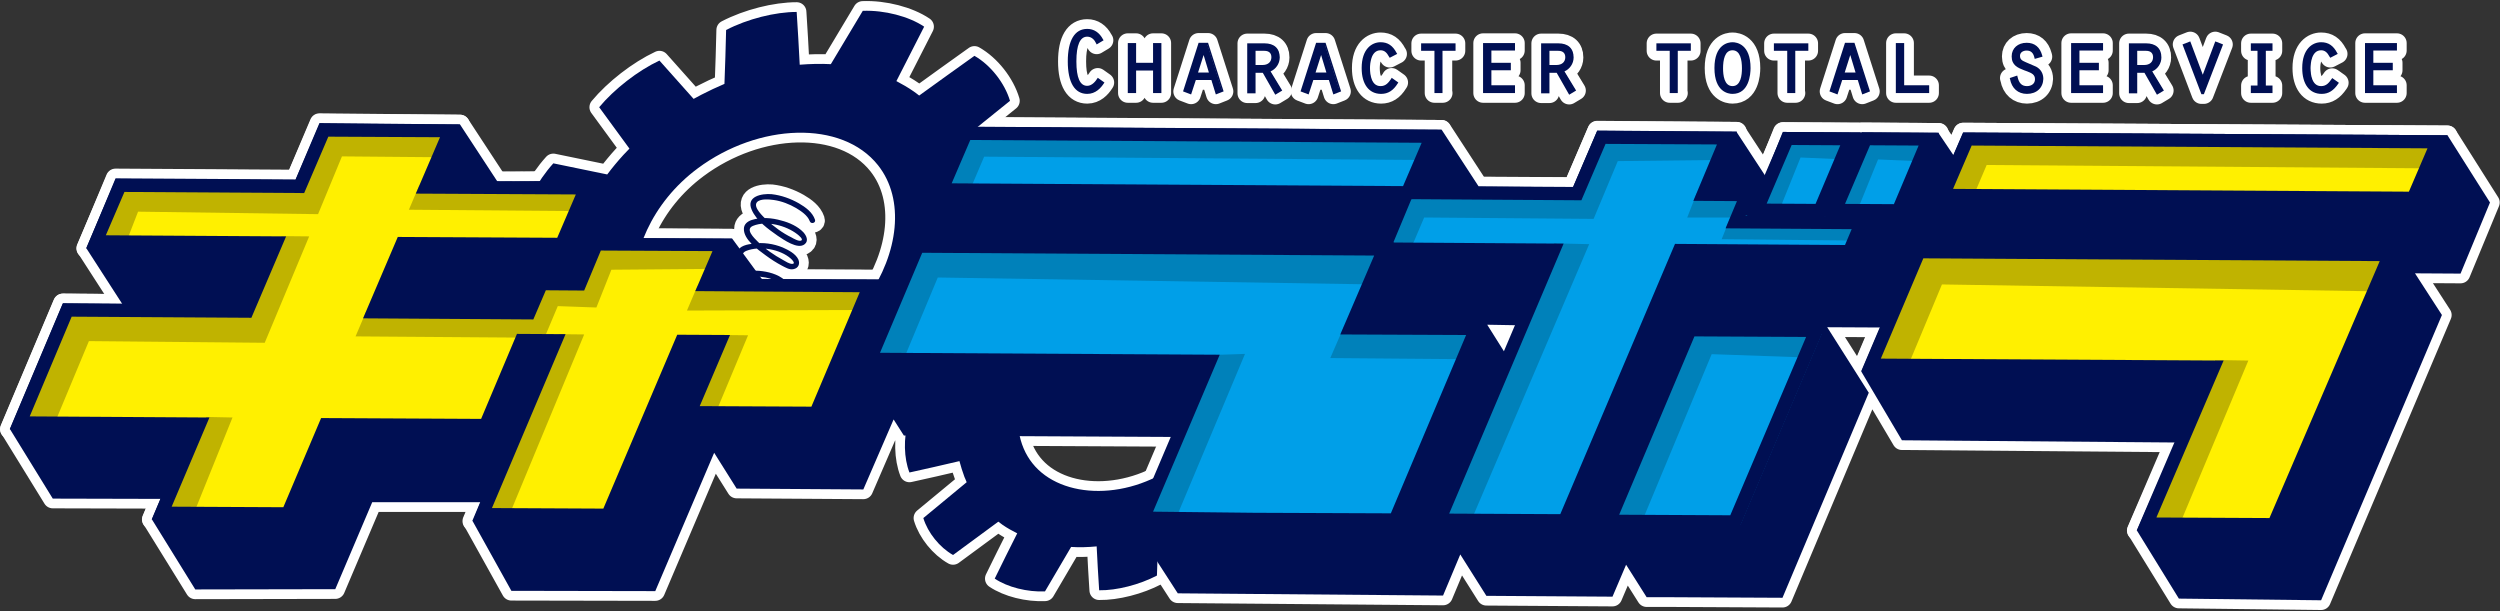 <svg xmlns="http://www.w3.org/2000/svg" viewBox="0 0 900 220"><rect x="0" y="0" width="900" height="220" fill="#333333" stroke="none"/><style>.st3{fill:#000f53}.st5{fill:#009fe8}.st7{fill:#c0b300}.st8{fill:#0081ba}.st2970{fill:none;stroke:#fff;stroke-width:7;stroke-linecap:round;stroke-linejoin:round}</style><g id="TOP"><g id="ロゴ_00000031170501889944789060000014387758523776125071_"><path class="st2970" d="M462.9 108.1c5.3-4.3 10.6-8.5 15.8-12.8-1.6-5.3-5.8-10.7-10.6-13.5-5.5 4-11 7.9-16.6 11.9-.5-.4-1.1-.8-1.6-1.2-1.6-1.1-3.4-2.2-5.2-3.1 3.3-6.5 5-9.8 8.3-16.3-4.6-3.1-11.9-5-18.3-4.7l-9.5 16c-3-.2-6.1-.1-9.3.2-.4-6.3-.5-9.5-.9-15.8-6.4 0-14.7 2.1-21.1 5.4-.2 6.5-.3 9.7-.5 16.1-2.3 1-4.6 2.1-6.9 3.3-.8.4-1.5.8-2.3 1.3-3.4-3.8-6.8-7.6-10.2-11.5-6.4 3-13.6 8.5-18.1 14 3 4.1 6 8.3 9 12.4-.6.6-1.2 1.3-1.8 1.9-1.7 1.9-3.3 3.8-4.9 5.8-6.4-1.3-9.7-2-16.1-3.3-4.7 5.2-8.8 12.7-10.2 18.8 6.2 1.8 9.3 2.7 15.4 4.5-1 2.9-1.8 5.9-2.3 8.8-7.2 2.1-10.8 3.2-18 5.3-1.8 6.1-1.6 13.4.4 18.5 7.2-1.6 10.8-2.4 18-4.1.5 1.9 1.1 3.8 1.8 5.7.3.6.5 1.2.8 1.9l-15.6 12.9c1.6 5.3 5.9 10.6 10.7 13.3 5.4-4 10.9-8 16.3-12 .5.4 1.1.8 1.6 1.2 1.6 1.1 3.4 2.1 5.2 3-3.3 6.5-4.9 9.8-8.1 16.3 4.6 3.1 11.8 4.9 18.1 4.6 3.8-6.4 5.6-9.6 9.4-16 3 .2 6.1.1 9.2-.2.3 6.3.5 9.5.9 15.8 6.3.1 14.5-2 20.8-5.3.2-6.5.3-9.7.6-16.1 2.3-1 4.6-2 6.8-3.2.8-.4 1.5-.8 2.3-1.3 3.3 3.8 6.7 7.7 10 11.6 6.3-3 13.5-8.4 18-13.8-2.9-4.2-5.9-8.3-8.8-12.5.6-.6 1.2-1.3 1.8-1.9 1.7-1.9 3.4-3.8 4.9-5.8 6.4 1.4 9.6 2.1 15.9 3.5 4.7-5.2 8.9-12.6 10.4-18.7-6.1-1.9-9.2-2.9-15.3-4.7 1-2.9 1.9-5.9 2.4-8.8 7.2-2 10.8-3.1 18-5.1 1.8-6.1 1.8-13.5-.1-18.6-7.2 1.5-10.8 2.3-18 3.9-.4-1.9-1-3.8-1.7-5.7-.3-.7-.5-1.3-.8-1.9zm-37.6 57.8c-18.3 14.6-43.2 14-53.6.9-10.5-13.1-5.1-37.2 13.7-51.2 18.2-13.5 43.1-14.5 53.9-.9 10.7 13.5 3.6 37.1-14 51.2z"/><path class="st2970" d="M251.2 60.6c21.9-16.3 51.9-17.5 64.9-1.1 9.8 12.4 7.3 31.7-3.8 47.7H361c.9-2.2 1.7-4.4 2.2-6.4-7.3-2.3-11-3.4-18.4-5.7 1.3-3.5 2.2-7.1 2.9-10.6 8.7-2.5 13-3.7 21.7-6.1 2.2-7.3 2.2-16.2-.1-22.4-8.7 1.9-13 2.8-21.7 4.7-.5-2.3-1.2-4.6-2.1-6.8-.3-.8-.6-1.5-1-2.2 6.4-5.1 12.7-10.3 19.1-15.4-1.9-6.4-7-12.9-12.8-16.2-6.7 4.8-13.3 9.5-19.9 14.3-.6-.5-1.3-1-2-1.5-2-1.4-4.1-2.6-6.2-3.7 4-7.8 6-11.7 10-19.6-5.5-3.7-14.3-6-22.1-5.7-4.6 7.7-6.9 11.5-11.5 19.2-3.6-.2-7.4-.1-11.2.2-.4-7.6-.6-11.4-1.1-19-7.7 0-17.7 2.5-25.4 6.5-.2 7.8-.3 11.6-.6 19.4-2.8 1.2-5.6 2.5-8.3 3.9-.9.5-1.9 1-2.8 1.5l-12.3-13.8c-7.7 3.6-16.3 10.3-21.7 16.8 3.6 5 7.3 9.9 10.9 14.9-.7.8-1.5 1.5-2.2 2.3-2.1 2.3-4 4.6-5.8 7-7.8-1.6-11.6-2.4-19.4-4-5.7 6.3-10.5 15.3-12.3 22.6 7.4 2.2 11.2 3.3 18.6 5.5-1.2 3.5-2.2 7.1-2.8 10.6-8.7 2.6-13 3.8-21.7 6.4-.3 1.1-.6 2.2-.8 3.3h48.3c-1.8-15.4 6.1-34.3 22.7-46.6z"/><path class="st2970" d="M272.5 126.7c-3.7-3.7-7.7-7.9-9.8-12.7-.3-.8-1-2.2-.4-3.1.7-1.1 3-.7 4.1-.6 4.3.5 10.8 2.1 13.3 6.2 1.6 2.6-4-.3-4.6-.7-3.3-2.2-6.4-5.1-8.6-8.4-1.5-2.2-3.5-6.1.2-7.3 2.7-.9 6.2-.7 8.9-.2 2 .4 4.2 1.1 5.7 2.5 2.6 2.5-1.5 1.3-2.7.7-3.3-1.6-6.4-3.9-8.8-6.6-1.4-1.5-4.2-5-1.1-6.2 4.8-1.9 12.2-.6 16 2.8.6.5 1.8 1.9.5 1.9-1.1 0-2.4-.9-3.3-1.4-3.3-1.8-6.5-4-9.1-6.6-1.3-1.3-4.7-4.5-1.7-5.7 4.9-2 11.9-.1 15.9 3 .5.4 2.4 1.9 1.4 2.3-.8.4-2.7-.7-3.4-1.1-3.3-1.6-6.4-3.9-9.1-6.4-1.1-1.1-4.9-4.5-3.4-6.3 1.2-1.4 4.6-1 6.1-.8 2.8.4 5.6 1.5 8 2.9 1.8 1.1 4.1 2.6 4.9 4.7.4 1.2 2.3.7 1.9-.5-.9-2.7-3.4-4.5-5.8-5.9-3-1.7-6.3-2.9-9.8-3.3-3.6-.3-9.3.8-7.2 5.6 1.7 4 6 7 9.4 9.4 2 1.3 7.2 5.1 9.7 3 1.5-1.2.6-3.1-.5-4.3-2-2.1-5.1-3.5-7.9-4.2-3.4-1-7.3-1.3-10.7-.2-1.5.5-2.8 1.5-2.8 3.2-.1 3.9 5.1 7.5 7.8 9.5 1.9 1.4 3.9 2.7 6 3.8 1.2.6 2.6 1.5 4 1.2 1.8-.3 2.5-1.9 1.8-3.5-1-2.1-3.6-3.4-5.6-4.3-3.4-1.4-7.1-1.9-10.7-1.4-2 .3-4.9.7-5.7 3-1.3 3.6 3.1 7.6 5.4 9.6 1.9 1.6 3.9 3.1 6.2 4.2 1.4.7 3.2 1.6 4.8 1.4 1.3-.1 2.3-1 2.2-2.4-.2-1.9-2.1-3.3-3.6-4.1-2.9-1.5-6.3-2-9.5-2-2.4 0-5.5.1-7.3 2-3.1 3.2.5 8.3 2.7 10.9 2.8 3.5 6.8 7.5 11.2 8.8 1.3.4 3.3.6 4.2-.8.8-1.4-.3-3-1.1-4-1.8-2.1-4.4-3.5-7-4.4-3-1.2-6.8-2.2-10.1-1.7-9.3 1.3 3.3 15.2 5.7 17.8.6.7 1.3 1.4 1.9 2 .9 1 2.3-.4 1.4-1.3zm124.6-96.9c-1.3 2.1-3.2 3.6-5.7 3.6-5.8 0-6.6-6.9-6.6-11.3s.9-11.3 6.6-11.3c2.5 0 4.2 1.5 5.4 3.6l-1.9 1.1c-.7-1.4-1.8-2.6-3.5-2.6-4 0-4.3 6.3-4.3 9.3 0 2.9.3 9.2 4.3 9.2 1.7 0 3.1-1.4 3.9-2.8l1.8 1.2z"/><path class="st2970" d="M391.4 33.8c-4.5 0-7-4.1-7-11.7s2.5-11.7 7-11.7c2.4 0 4.4 1.3 5.7 3.8l.2.3-2.5 1.5-.2-.4c-.5-1.1-1.5-2.4-3.2-2.4-2.6 0-3.9 3-3.9 8.9s1.3 8.8 3.9 8.8c1.8 0 3.1-1.8 3.6-2.6l.2-.3 2.4 1.7-.2.3c-1.1 1.7-3 3.8-6 3.8zm0-22.6c-5.2 0-6.2 6-6.2 11s1.1 10.9 6.2 10.9c2.5 0 4.2-1.6 5.2-3.1l-1.2-.8c-.7 1.1-2.1 2.6-4 2.6-3.1 0-4.7-3.2-4.7-9.6 0-6.4 1.6-9.6 4.7-9.6 1.5 0 2.7.8 3.7 2.5l1.2-.7c-1.3-2.2-2.9-3.2-4.9-3.2zm15.1 4.7h2.2V23h6.8v-7.1h2.2v17.2h-2.2V25h-6.8v8.1h-2.2V15.9z"/><path class="st2970" d="M418.1 33.5h-3v-8.1H409v8.1h-3v-18h3v7.1h6.1v-7.1h3v18zm-2.2-.7h1.5V16.3h-1.5v7.1h-7.6v-7.1h-1.5v16.5h1.5v-8.1h7.6v8.1zm14.3-4.4l-1.6 5.1-2.2-.8 5.4-16.9h2.8l5.4 16.9-2.2.8-1.6-5.1h-6zm3-9.9l-2.4 8h4.9l-2.5-8z"/><path class="st2970" d="M437.7 34l-1.6-5.2h-5.6l-1.7 5.2-2.9-1.1 5.6-17.5h3.4l5.6 17.5-2.8 1.1zm-10.8-1.5l1.5.5 1.6-5h6.7l1.6 5 1.5-.5-5.2-16.3h-2.3l-5.4 16.3zm9.3-5.7h-5.9l3-9.6 2.9 9.6zm-4.9-.7h3.9l-1.9-6.3-2 6.3zm18.1-10.2h5.9c2.9 0 5.2 1.4 5.2 4.7 0 2.1-1.4 4.2-3.5 4.8l4.2 7-1.9 1.2-4.4-7.8h-3.2v7.4h-2.2V15.9zm5.1 7.9c2.1 0 3.6-1.2 3.6-3.2 0-1.6-.9-2.7-2.9-2.7h-3.6v5.9h2.9z"/><path class="st2970" d="M459.1 34.1l-4.5-7.9H452v7.4h-3v-18h6.2c3.5 0 5.5 1.8 5.5 5.1 0 2.2-1.4 4.2-3.3 5l4.2 6.9-2.5 1.5zm-7.9-8.7h3.8l4.3 7.7 1.3-.8-4.3-7.1.5-.1c1.9-.6 3.2-2.4 3.2-4.5 0-3.8-3-4.3-4.8-4.3h-5.5v16.5h1.5v-7.4zm3.3-1.3h-3.3v-6.6h3.9c2 0 3.3 1.2 3.3 3.1.1 2.1-1.5 3.5-3.9 3.5zm-2.5-.7h2.5c2 0 3.2-1.1 3.2-2.8 0-1.5-.9-2.3-2.5-2.3H452v5.1zm20.5 5l-1.6 5.1-2.2-.8 5.4-16.9h2.8l5.4 16.9-2.2.8-1.6-5.1h-6zm3.1-9.9l-2.4 8h4.9l-2.5-8z"/><path class="st2970" d="M480 34l-1.6-5.2h-5.6l-1.7 5.2-2.9-1.1 5.6-17.5h3.4l5.6 17.5L480 34zm-10.8-1.5l1.5.5 1.6-5h6.7l1.6 5 1.5-.5-5.2-16.3h-2.3l-5.4 16.3zm9.3-5.7h-5.9l3-9.6 2.9 9.6zm-4.9-.7h3.9l-1.9-6.3-2 6.3zm29.3 3.7c-1.4 2.2-3 3.6-5.7 3.6-5 0-6.6-4.6-6.6-8.9 0-6.9 3.6-8.9 6.4-8.9 2.7 0 4.2 1.4 5.5 3.7l-2 1c-.7-1.4-1.7-2.6-3.4-2.6-3.4 0-4.1 4.2-4.1 6.8 0 2.7.6 6.8 4.1 6.8 2 0 3-1.2 4.1-2.8l1.7 1.3z"/><path class="st2970" d="M497.2 33.8c-4.4 0-7-3.5-7-9.3 0-6.9 3.7-9.3 6.8-9.3 2.6 0 4.4 1.2 5.8 3.9l.2.3-2.7 1.4-.2-.3c-.9-1.7-1.8-2.4-3.1-2.4-3.5 0-3.8 4.9-3.8 6.4 0 2.4.5 6.5 3.8 6.5 1.9 0 2.8-1.2 3.8-2.6l.2-.4 2.4 1.7-.2.3c-1.6 2.6-3.5 3.8-6 3.8zM497 16c-2.9 0-6 2.2-6 8.6 0 2 .4 8.5 6.2 8.5 2.2 0 3.7-.9 5.2-3.1l-1.2-.8c-1 1.4-2.1 2.6-4.2 2.6-2.9 0-4.5-2.6-4.5-7.2 0-1.7.3-7.2 4.5-7.2 1.9 0 2.9 1.3 3.6 2.5l1.3-.7c-1.2-2.3-2.7-3.2-4.9-3.2zm19.8 1.9H512v-2h11.6v2H519v15.2h-2.2V17.9z"/><path class="st2970" d="M519.4 33.5h-3V18.3h-4.8v-2.7H524v2.7h-4.7v15.2zm-2.2-.7h1.5V17.5h4.7v-1.2h-10.9v1.2h4.8v15.3zm17.1-16.9H545v2h-8.5V23h7v2h-7v6.1h8.5v2h-10.7V15.9z"/><path class="st2970" d="M545.4 33.5h-11.5v-18h11.5v2.7h-8.5v4.4h7v2.7h-7v5.4h8.5v2.8zm-10.7-.7h10v-1.2h-8.5v-6.9h7v-1.2h-7v-5.9h8.5v-1.2h-10v16.4zm20.5-16.9h5.9c2.9 0 5.2 1.4 5.2 4.7 0 2.1-1.4 4.2-3.5 4.8l4.2 7-1.9 1.2-4.4-7.8h-3.2v7.4h-2.2V15.9zm5.1 7.9c2.1 0 3.6-1.2 3.6-3.2 0-1.6-.9-2.7-2.9-2.7h-3.6v5.9h2.9z"/><path class="st2970" d="M564.9 34.1l-4.5-7.9h-2.6v7.4h-3v-18h6.2c3.5 0 5.5 1.8 5.5 5.1 0 2.2-1.4 4.2-3.3 5l4.2 6.9-2.5 1.5zm-7.8-8.7h3.8l4.3 7.7 1.3-.8-4.3-7.1.5-.1c1.9-.6 3.2-2.4 3.2-4.5 0-3.8-3-4.3-4.8-4.3h-5.5v16.5h1.5v-7.4zm3.2-1.3H557v-6.6h3.9c2 0 3.3 1.2 3.3 3.1.1 2.2-1.5 3.5-3.9 3.5zm-2.5-.7h2.5c2 0 3.2-1.1 3.2-2.8 0-1.5-.9-2.3-2.5-2.3h-3.2v5.1zm43.7-5.5h-4.8v-2h11.6v2h-4.7v15.2h-2.2V17.9z"/><path class="st2970" d="M604.1 33.5h-3V18.3h-4.8v-2.7h12.4v2.7H604v15.2zm-2.3-.7h1.5V17.5h4.7v-1.2h-10.9v1.2h4.8v15.3zm28-8.3c0 1.4-.1 8.9-6.1 8.9-2.8 0-6.1-2-6.1-8.9s3.3-8.9 6.1-8.9c2.7 0 6.1 2 6.1 8.9zm-9.9 0c0 2.5.5 6.8 3.8 6.8s3.8-4.3 3.8-6.8-.5-6.8-3.8-6.8-3.8 4.3-3.8 6.8z"/><path class="st2970" d="M623.7 33.8c-1.5 0-6.5-.7-6.5-9.3 0-8.6 5-9.3 6.5-9.3s6.5.7 6.5 9.3c0 2.2-.5 9.3-6.5 9.3zm0-17.8c-1.3 0-5.7.6-5.7 8.6 0 7.9 4.4 8.5 5.7 8.5 5.2 0 5.7-6 5.7-8.5 0-8-4.4-8.6-5.7-8.6zm0 15.7c-2.7 0-4.2-2.6-4.2-7.2 0-4.7 1.5-7.2 4.2-7.2s4.2 2.6 4.2 7.2c0 4.7-1.5 7.2-4.2 7.2zm0-13.6c-2.8 0-3.4 3.5-3.4 6.5 0 2.4.4 6.4 3.4 6.4s3.4-4 3.4-6.4c0-3-.6-6.5-3.4-6.5zm20.1-.2H639v-2h11.6v2H646v15.2h-2.2V17.9z"/><path class="st2970" d="M646.4 33.5h-3V18.3h-4.8v-2.7H651v2.7h-4.7v15.2zm-2.2-.7h1.5V17.5h4.7v-1.2h-10.9v1.2h4.8v15.3zm18.8-4.4l-1.6 5.1-2.2-.8 5.4-16.9h2.8l5.4 16.9-2.2.8-1.6-5.1h-6zm3-9.9l-2.4 8h4.9l-2.5-8z"/><path class="st2970" d="M670.4 34l-1.6-5.2h-5.6l-1.7 5.2-2.9-1.1 5.6-17.5h3.4l5.6 17.5-2.8 1.1zm-10.8-1.5l1.5.5 1.6-5h6.7l1.6 5 1.5-.5-5.2-16.3H665l-5.4 16.3zm9.4-5.7h-5.9l3-9.6 2.9 9.6zm-4.9-.7h3.9l-1.9-6.3-2 6.3zm18.8-10.2h2.2v15.2h9v2h-11.2V15.9z"/><path class="st2970" d="M694.5 33.5h-12v-18h3v15.2h9v2.8zm-11.2-.7h10.5v-1.2h-9V16.3h-1.5v16.5zm42.6-5.1c.4 2.1 1.5 3.7 3.8 3.7 1.8 0 3.2-1 3.2-2.9 0-2.1-1.8-2.6-3.5-3.3-2.5-1.1-4.9-1.7-4.9-5 0-2.9 2.3-4.5 5.1-4.5 2.9 0 4.6 1.7 5.3 4.3l-2.1.6c-.4-1.7-1.3-2.9-3.2-2.9-1.4 0-2.8.7-2.8 2.3 0 1.6 1 2.1 2.3 2.7l3.7 1.6c1.6.9 2.4 2.2 2.4 4 0 3.3-2.3 5.1-5.5 5.1s-5.2-2.1-5.8-5.1l2-.6z"/><path class="st2970" d="M729.7 33.8c-3.2 0-5.5-2-6.1-5.4l-.1-.3 2.7-.9.1.4c.5 2.3 1.5 3.4 3.4 3.4 1.4 0 2.9-.7 2.9-2.5 0-1.7-1.3-2.2-2.8-2.8l-1.1-.4c-2.3-.9-4.5-1.8-4.5-5 0-2.9 2.2-4.9 5.4-4.9 2.9 0 4.8 1.6 5.6 4.6l.1.4-2.8.8-.1-.4c-.4-1.8-1.3-2.6-2.8-2.6-1.2 0-2.4.6-2.4 1.9 0 1.3.7 1.7 2.1 2.3L733 24c1.7.9 2.6 2.5 2.6 4.4-.1 3.2-2.4 5.4-5.9 5.4zm-5.4-5.2c.6 2.9 2.5 4.5 5.3 4.5 3.1 0 5.1-1.8 5.1-4.8 0-1.6-.8-2.9-2.2-3.7l-3.6-1.6c-1.3-.6-2.5-1.1-2.5-3 0-1.8 1.7-2.7 3.2-2.7 1.7 0 2.9.9 3.4 2.8l1.4-.4c-.7-2.5-2.4-3.7-4.8-3.7-2.3 0-4.7 1.3-4.7 4.2 0 2.7 1.8 3.4 4 4.3l1.1.4c1.5.6 3.3 1.3 3.3 3.5 0 2-1.4 3.3-3.6 3.3-2.1 0-3.5-1.2-4-3.6l-1.4.5zm21.6-12.7h10.7v2h-8.5V23h7v2h-7v6.1h8.5v2h-10.7V15.9z"/><path class="st2970" d="M757.1 33.5h-11.5v-18h11.5v2.7h-8.5v4.4h7v2.7h-7v5.4h8.5v2.8zm-10.8-.7h10v-1.2h-8.5v-6.9h7v-1.2h-7v-5.9h8.5v-1.2h-10v16.4zm20.5-16.9h5.9c2.9 0 5.2 1.4 5.2 4.7 0 2.1-1.4 4.2-3.5 4.8l4.2 7-1.9 1.2-4.4-7.8H769v7.4h-2.2V15.9zm5.2 7.9c2.1 0 3.6-1.2 3.6-3.2 0-1.6-.9-2.7-2.9-2.7H769v5.9h3z"/><path class="st2970" d="M776.5 34.1l-4.5-7.9h-2.6v7.4h-3v-18h6.2c3.5 0 5.5 1.8 5.5 5.1 0 2.2-1.4 4.2-3.3 5l4.2 6.9-2.5 1.5zm-7.8-8.7h3.8l4.3 7.7 1.3-.8-4.3-7.1.5-.1c1.9-.6 3.2-2.4 3.2-4.5 0-3.8-3-4.3-4.8-4.3h-5.5v16.5h1.5v-7.4zm3.3-1.3h-3.3v-6.6h3.9c2 0 3.3 1.2 3.3 3.1 0 2.2-1.6 3.5-3.9 3.5zm-2.6-.7h2.5c2 0 3.2-1.1 3.2-2.8 0-1.5-.9-2.3-2.5-2.3h-3.2v5.1zm28.3-7.9l2.1.8-6.6 17.3h-.4l-6.6-17.3 2.1-.8 4.7 12.6 4.7-12.6z"/><path class="st2970" d="M793.4 33.9h-.9L785.7 16l2.8-1.1 4.5 12 4.5-12 2.8 1.1-6.9 17.9zm-6.7-17.4L793 33l6.3-16.5-1.4-.5-4.9 13.2-4.9-13.2-1.4.5zm23.9 14.6h2.4V17.9h-2.4v-2h7.1v2h-2.4v13.3h2.4v2h-7.1v-2.1z"/><path class="st2970" d="M818.1 33.5h-7.8v-2.7h2.4V18.3h-2.4v-2.7h7.8v2.7h-2.4v12.5h2.4v2.7zm-7.1-.7h6.3v-1.2h-2.4v-14h2.4v-1.2H811v1.2h2.4v14H811v1.2zm30.5-3c-1.4 2.2-3 3.6-5.7 3.6-5 0-6.6-4.6-6.6-8.9 0-6.9 3.6-8.9 6.4-8.9 2.7 0 4.2 1.4 5.5 3.7l-2 1c-.7-1.4-1.7-2.6-3.4-2.6-3.4 0-4.1 4.2-4.1 6.8 0 2.7.6 6.8 4.1 6.8 2 0 3-1.2 4.1-2.8l1.7 1.3z"/><path class="st2970" d="M835.8 33.8c-4.4 0-7-3.5-7-9.3 0-6.9 3.7-9.3 6.8-9.3 2.6 0 4.4 1.2 5.8 3.9l.2.3-2.7 1.4-.2-.3c-.9-1.7-1.8-2.4-3.1-2.4-3.5 0-3.8 4.9-3.8 6.4 0 2.4.5 6.5 3.8 6.5 1.9 0 2.8-1.2 3.8-2.6l.2-.3 2.4 1.7-.2.3c-1.7 2.5-3.5 3.7-6 3.7zm-.2-17.8c-2.9 0-6 2.2-6 8.6 0 2 .4 8.5 6.2 8.5 2.2 0 3.7-.9 5.2-3.1l-1.2-.8c-1 1.4-2.1 2.6-4.2 2.6-2.9 0-4.5-2.6-4.5-7.2 0-1.7.3-7.2 4.5-7.2 1.9 0 2.9 1.3 3.6 2.5l1.3-.7c-1.3-2.3-2.8-3.2-4.9-3.2zm16.1-.1h10.7v2H854V23h7v2h-7v6.1h8.5v2h-10.7V15.9z"/><path class="st2970" d="M862.9 33.5h-11.5v-18h11.5v2.7h-8.5v4.4h7v2.7h-7v5.4h8.5v2.8zm-10.8-.7h10v-1.2h-8.5v-6.9h7v-1.2h-7v-5.9h8.5v-1.2h-10v16.4zM115 44.3l-8.6 20.3-64.8-.4-10.5 25.2 12.9 20-21.3-.2-19.1 45.3 15.4 25 38.8.1-3.1 7.4 15.6 25.2 50.4-.1 13.3-31.3h39l-2.8 6.9 13.9 25 51 .1h.8l21.2-49.8 8.1 12.9 45.4.3h.2l10.9-25.2 3.7 5.8 96.5.5-13.8 31.7 15.9 24.6 95.5.8 6.2-14.8 9.4 14.9 45.2.3h.2l4.9-11.5 7.4 11.7h9.2l39.7.2 31.1-73.9h-.1l-14.9-23.5 19.1.1-6.8 15.9 14.6 24.7 98.5.8-13.9 31.7 15.1 24.5 51.2.6 43.5-102.7-9.7-15 16.4.1 10.6-25.6-15.3-24.2-174.4-1-3.5 8.1-5.4-8-56-.3-6.3 15.8-10.4-15.9L575 47l-8.7 20.3-34-.2L519 46.7l-170-1.1-21.9 55-52.8-.1-10.7-14.6-46.3-.2 5.5-20.9-43.7.6-13.5-20.6-50.6-.5zm411 154.4zm16-71.3l-6.6-10.5 11.4.2-4.8 10.3z"/><path class="st2970" d="M515.3 49.5l-167.6-1-8.7 20.3 167.7 1zm66 139.2l45.2.3 29.3-68.9-45.4-.3zm84.8-138.3l-22.6-.1-11.2 25.8 22.8.1zm5.7.1l-11.2 25.8 22.8.1 10.9-25.8z"/><path class="st2970" d="M628.9 70.5h-15.6l8.4-20.3-45.1-.3-8.7 20.3-61.2-.4-8.5 20.3 61.2.4-41.3 97.2 45.2.3 41.3-97.3 61.2.4 4.3-10.4-45.3-.3z"/><path class="st2970" d="M486.1 118.5l12.1-28.4-167.8-1-17.2 40.8 122.3.7-24 56.5 36.2.2v.1l54.6.2 29.1-68.9zM260 88.8l-45.4-.3-6 14.4-13.8-.1-4.4 10.3-56.2-.3 10.5-24.6 57.4.3 8.7-20.3-57.6-.3 8.7-20.3-45.4-.3-8.6 20.3-64.7-.4-8.7 20.3 64.9.4-10.5 24.6-64.7-.4L7 152.7l64.7.4-13.6 32 45.3.3 13.7-32.1 57.5.4 13-30.6h12.3l-26.4 62.7 45.2.2 26.6-62.6 13.8.1-10.9 25.6 45.4.3 19.4-45.9-59.2-.4zm413.5 43.1l123.4.7-24.2 56.5 45.8.3 41.7-97.3-169.4-1zm34.8-81.4l-8.8 20.3 169.2 1 8.8-20.3z"/><path class="st2970" d="M6.9 152.3h12.8L32 122.8l63.3.6 16-38.3-9.8-.1-12.2 27.4-65.1-.9zm27.6-66.2l11.4-.1 3.8-9.8 64.8.9 8.6-20.8 33.9.3 3.4-8.9-42.6.5-9.8 18L43.3 65zm24.7 98.7l15.1-34.7 9.4.2-14.2 35.2zm91.7-118l-3.7 8.7 60.8.5 4.1-8.9zm-19.2 45.6l-3.7 8.7 68 .5 4.8-11.4 13.9.5 5.4-13.6 35.8-.3 2.6-6.5-44.1-1.1-5.3 13.1-13.6.3-4.8 9.6zm69.5 7.9l9.1.1-27 65.1-10.5-.1zm59.1.3l9 .1-11.1 26.6-9.3.5zm-9.2-17.7l-3.8 8.9 62.2-.2 3.4-8.3zm61.5 26.5h12.7l12.3-29.5 157.3 2.5 3.3-12.3-168.4-1.6zm26.5-61l10 .2 5.2-12.2 158.3 1.2 2.3-10.3L347 48z"/><path class="st2970" d="M497.4 90.2l10.1.3 5.2-12.2 61 .5 8.7-20.8 34.9-.4 2.4-5.8-42.3-2.2-9.9 20.7-62.2-.4zm62.1-2.6l-42.4 99.6 12.1 1.2 42.9-100.5zm-75.6 29.8l-5 11.5 47.6.4 5.3-11.7zm-72.2 68.2l11.9.4 24.6-58.6-12.3.4zm199.1-116l-3.4 8.7h19.4l2.6-8.4z"/><path class="st2970" d="M623.3 77.4l-3.5 8.7 47.8.5 2.6-8.4zm9.2-2.8l8.2.7 7.5-18.6 16.1.7 1.8-7-22.4-.8zm27.9.7l8.1.8 7.6-18.7 16.1.7 1.7-6.9-22.3-.8zm-79.5 112l9.9 1.2 25.4-61 34.1 1.2 1.8-7.8-42.1-1zm93.2-55.4h12.7l12.3-29.5 157.3 2.5 3.3-12.3-168.4-1.5zm25.8-60.6l10.1.3 5.2-12.2 158.3 1.2 2.3-10.3-167.9.7zm73.4 116l11.8.5 24.3-58-12-.2z"/><path class="st2970" d="M626.1 190.3l-50.3-.3 31.1-73.6 50.5.3-31.3 73.6zm-43.2-5l40 .2 27.3-64.2-40.2-.2-27.1 64.2zm73.8-107.2l-27.9-.1L642 47.5l27.7.2-13 30.4zM636 73.3l17.6.1 8.9-21.1-17.5-.1-9 21.1zm49 5l-27.9-.2 13.2-30.5 27.7.2-13 30.5zm-20.8-4.9l17.6.1 8.9-21.1-17.5-.1-9 21.1z"/><path class="st2970" d="M564.9 189.9l-50.3-.3 41.3-97.3-61.2-.3 10.4-25 61.2.4 8.7-20.3 50.3.3-8.5 20.3 15.7.1-4.1 9.8 45.4.3-6.4 15.1-61.2-.4-41.3 97.3zm-43.2-5l40 .2L603 87.8l61.2.4 2.4-5.7-45.4-.3 4.1-9.8-15.7-.1 8.5-20.3-40.1-.2-8.7 20.3-61.2-.4-6.5 15.6 61.3.4-41.2 97.2z"/><path class="st2970" d="M503.8 189.5l-59.7-.3v-.1L408 189l24-56.5-122.2-.7 19.1-45.5 173 1-12.1 28.4 45.2.2-31.2 73.6zm-52.5-4.9l49.4.2 27.1-64.2-45.3-.2L494.7 92 332 91l-15.2 36 122.3.7-24 56.5 36.2.4zm56.9-112.9l-172.7-1 10.7-25 172.7 1-10.7 25zM342.6 66l162.5 1 6.7-15.6-162.5-1-6.7 15.6zm477.5 125.3l-50.9-.3 24.2-56.5-123.4-.8 19.3-45.5 174.5 1-43.7 102.1zm-43.8-5l40.7.2L856.7 94l-164.3-1-15.3 36.1 123.4.7-24.2 56.5zm94-112.6l-174.3-1 10.8-25 174.3 1-10.8 25zM703.1 68l164.1 1 6.7-15.6-164.1-1-6.7 15.6zM220.3 187.9l-50.3-.3 26.4-62.6h-7.3l-12.9 30.6-57.6-.3-13.6 32-50.4-.3 13.6-32.1-64.7-.4 19.1-45.3 64.7.4 8.5-19.9-64.8-.3 10.7-25 64.7.4 8.7-20.3 50.5.3-8.7 20.3 57.6.3-10.7 25-57.5-.4-8.5 19.9 51 .3 4.4-10.3 13.8.1 6-14.4 50.5.3-6.2 14.4 59.2.4-21.4 50.6-50.5-.3 10.9-25.6-8.7-.1-26.5 62.6zm-43.2-5l40.1.2 26.6-62.6 19 .1-10.9 25.6 40.2.2 17.4-41.2-59.2-.4 6.2-14.4-40.2-.2-6 14.4-13.8-.1L192 115l-61.3-.4 12.5-29.3 57.4.3 6.7-15.6-57.6-.3 8.7-20.3-40.2-.2-8.7 20.3-64.7-.4-6.7 15.6 64.9.4-12.5 29.3-64.7-.4-15.1 35.9 64.7.4-13.6 32.1 40.2.2 13.6-32.1 57.6.3 12.9-30.6 17.5.1-26.5 62.6z"/><path class="st3" d="M462.9 108.1c5.3-4.3 10.6-8.5 15.8-12.8-1.6-5.3-5.8-10.7-10.6-13.5-5.5 4-11 7.9-16.6 11.9-.5-.4-1.1-.8-1.6-1.2-1.6-1.1-3.4-2.2-5.2-3.1 3.3-6.5 5-9.8 8.3-16.3-4.6-3.1-11.9-5-18.3-4.7l-9.5 16c-3-.2-6.1-.1-9.3.2-.4-6.3-.5-9.5-.9-15.8-6.4 0-14.7 2.1-21.1 5.4-.2 6.5-.3 9.7-.5 16.1-2.3 1-4.6 2.1-6.9 3.3-.8.4-1.5.8-2.3 1.3-3.4-3.8-6.8-7.6-10.2-11.5-6.4 3-13.6 8.5-18.1 14 3 4.1 6 8.3 9 12.4-.6.6-1.2 1.3-1.8 1.9-1.7 1.9-3.3 3.8-4.9 5.8-6.4-1.3-9.7-2-16.1-3.3-4.7 5.2-8.8 12.7-10.2 18.8 6.2 1.8 9.3 2.7 15.4 4.5-1 2.9-1.8 5.9-2.3 8.8-7.2 2.1-10.8 3.2-18 5.3-1.8 6.1-1.6 13.4.4 18.5 7.2-1.6 10.8-2.4 18-4.1.5 1.9 1.1 3.8 1.8 5.7.3.6.5 1.2.8 1.9l-15.6 12.9c1.6 5.3 5.9 10.6 10.7 13.3 5.4-4 10.9-8 16.3-12 .5.4 1.1.8 1.6 1.2 1.6 1.1 3.4 2.1 5.2 3-3.3 6.5-4.9 9.8-8.1 16.3 4.6 3.1 11.8 4.9 18.1 4.6 3.8-6.4 5.6-9.6 9.4-16 3 .2 6.1.1 9.2-.2.3 6.3.5 9.5.9 15.8 6.3.1 14.5-2 20.8-5.3.2-6.5.3-9.7.6-16.1 2.3-1 4.6-2 6.8-3.2.8-.4 1.5-.8 2.3-1.3 3.3 3.8 6.7 7.7 10 11.6 6.3-3 13.5-8.4 18-13.8-2.9-4.2-5.9-8.3-8.8-12.5.6-.6 1.2-1.3 1.8-1.9 1.7-1.9 3.4-3.8 4.9-5.8 6.4 1.4 9.6 2.1 15.9 3.5 4.7-5.2 8.9-12.6 10.4-18.7-6.1-1.9-9.2-2.9-15.3-4.7 1-2.9 1.9-5.9 2.4-8.8 7.2-2 10.8-3.1 18-5.1 1.8-6.1 1.8-13.5-.1-18.6-7.2 1.5-10.8 2.3-18 3.9-.4-1.9-1-3.8-1.7-5.7-.3-.7-.5-1.3-.8-1.9zm-37.6 57.8c-18.3 14.6-43.2 14-53.6.9-10.5-13.1-5.1-37.2 13.7-51.2 18.2-13.5 43.1-14.5 53.9-.9 10.7 13.5 3.6 37.1-14 51.2z"/><path class="st3" d="M251.2 60.6c21.9-16.3 51.9-17.5 64.9-1.1 9.8 12.4 7.3 31.7-3.8 47.7H361c.9-2.2 1.7-4.4 2.2-6.4-7.3-2.3-11-3.4-18.4-5.7 1.3-3.5 2.2-7.1 2.9-10.6 8.7-2.5 13-3.7 21.7-6.1 2.2-7.3 2.2-16.2-.1-22.4-8.7 1.9-13 2.8-21.7 4.7-.5-2.3-1.2-4.6-2.1-6.8-.3-.8-.6-1.5-1-2.2 6.4-5.1 12.7-10.3 19.1-15.4-1.9-6.4-7-12.9-12.8-16.2-6.7 4.8-13.3 9.5-19.9 14.3-.6-.5-1.3-1-2-1.5-2-1.4-4.1-2.6-6.2-3.7 4-7.8 6-11.7 10-19.6-5.5-3.7-14.3-6-22.1-5.7-4.6 7.7-6.9 11.5-11.5 19.2-3.6-.2-7.4-.1-11.2.2-.4-7.6-.6-11.4-1.1-19-7.7 0-17.7 2.5-25.4 6.5-.2 7.8-.3 11.6-.6 19.4-2.8 1.2-5.6 2.5-8.3 3.9-.9.5-1.9 1-2.8 1.5l-12.3-13.8c-7.7 3.6-16.3 10.3-21.7 16.8 3.6 5 7.3 9.9 10.9 14.9-.7.8-1.5 1.5-2.2 2.3-2.1 2.3-4 4.6-5.8 7-7.8-1.6-11.6-2.4-19.4-4-5.7 6.3-10.5 15.3-12.3 22.6 7.4 2.2 11.2 3.3 18.6 5.5-1.2 3.5-2.2 7.1-2.8 10.6-8.7 2.6-13 3.8-21.7 6.4-.3 1.1-.6 2.2-.8 3.3h48.3c-1.8-15.4 6.1-34.3 22.7-46.6z"/><path class="st3" d="M272.5 126.7c-3.7-3.7-7.7-7.9-9.8-12.7-.3-.8-1-2.2-.4-3.1.7-1.1 3-.7 4.1-.6 4.3.5 10.8 2.1 13.3 6.2 1.6 2.6-4-.3-4.6-.7-3.3-2.2-6.4-5.1-8.6-8.4-1.5-2.2-3.5-6.1.2-7.3 2.7-.9 6.2-.7 8.9-.2 2 .4 4.2 1.1 5.7 2.5 2.6 2.5-1.5 1.3-2.7.7-3.3-1.6-6.4-3.9-8.8-6.6-1.4-1.5-4.2-5-1.1-6.2 4.8-1.9 12.2-.6 16 2.8.6.5 1.8 1.9.5 1.9-1.1 0-2.4-.9-3.3-1.4-3.3-1.8-6.5-4-9.1-6.6-1.3-1.3-4.7-4.5-1.7-5.7 4.9-2 11.9-.1 15.9 3 .5.4 2.4 1.9 1.4 2.3-.8.4-2.7-.7-3.4-1.1-3.3-1.6-6.4-3.9-9.1-6.4-1.1-1.1-4.9-4.5-3.4-6.3 1.2-1.4 4.6-1 6.1-.8 2.8.4 5.6 1.5 8 2.9 1.8 1.1 4.1 2.6 4.9 4.7.4 1.2 2.3.7 1.9-.5-.9-2.7-3.4-4.5-5.8-5.9-3-1.7-6.3-2.9-9.8-3.3-3.6-.3-9.3.8-7.2 5.6 1.7 4 6 7 9.4 9.4 2 1.3 7.2 5.1 9.7 3 1.5-1.2.6-3.1-.5-4.3-2-2.1-5.1-3.5-7.9-4.2-3.4-1-7.3-1.3-10.7-.2-1.5.5-2.8 1.5-2.8 3.2-.1 3.9 5.1 7.5 7.8 9.5 1.9 1.4 3.9 2.7 6 3.8 1.2.6 2.6 1.5 4 1.2 1.8-.3 2.5-1.9 1.8-3.5-1-2.1-3.6-3.4-5.6-4.3-3.4-1.4-7.1-1.9-10.7-1.4-2 .3-4.9.7-5.7 3-1.3 3.6 3.1 7.6 5.4 9.6 1.9 1.6 3.9 3.1 6.2 4.2 1.4.7 3.2 1.6 4.8 1.4 1.3-.1 2.3-1 2.2-2.4-.2-1.9-2.1-3.3-3.6-4.1-2.9-1.5-6.3-2-9.5-2-2.4 0-5.5.1-7.3 2-3.1 3.2.5 8.3 2.7 10.9 2.8 3.5 6.8 7.5 11.2 8.8 1.3.4 3.3.6 4.2-.8.8-1.4-.3-3-1.1-4-1.8-2.1-4.4-3.5-7-4.4-3-1.2-6.8-2.2-10.1-1.7-9.3 1.3 3.3 15.2 5.7 17.8.6.7 1.3 1.4 1.9 2 .9 1 2.3-.4 1.4-1.3zm124.6-96.9c-1.3 2.1-3.2 3.6-5.7 3.6-5.8 0-6.6-6.9-6.6-11.3s.9-11.3 6.6-11.3c2.5 0 4.2 1.5 5.4 3.6l-1.9 1.1c-.7-1.4-1.8-2.6-3.5-2.6-4 0-4.3 6.3-4.3 9.3 0 2.9.3 9.2 4.3 9.2 1.7 0 3.1-1.4 3.9-2.8l1.8 1.2z"/><path class="st3" d="M391.4 33.8c-4.5 0-7-4.1-7-11.7s2.5-11.7 7-11.7c2.4 0 4.4 1.3 5.7 3.8l.2.3-2.5 1.5-.2-.4c-.5-1.1-1.5-2.4-3.2-2.4-2.6 0-3.9 3-3.9 8.9s1.3 8.8 3.9 8.8c1.8 0 3.1-1.8 3.6-2.6l.2-.3 2.4 1.7-.2.3c-1.1 1.7-3 3.8-6 3.8zm0-22.6c-5.2 0-6.2 6-6.2 11s1.1 10.9 6.2 10.9c2.5 0 4.2-1.6 5.2-3.1l-1.2-.8c-.7 1.1-2.1 2.6-4 2.6-3.1 0-4.7-3.2-4.7-9.6 0-6.4 1.6-9.6 4.7-9.6 1.5 0 2.7.8 3.7 2.5l1.2-.7c-1.3-2.2-2.9-3.2-4.9-3.2zm15.1 4.7h2.2V23h6.8v-7.1h2.2v17.2h-2.2V25h-6.8v8.1h-2.2V15.9z"/><path class="st3" d="M418.1 33.5h-3v-8.1H409v8.1h-3v-18h3v7.1h6.1v-7.1h3v18zm-2.2-.7h1.5V16.3h-1.5v7.1h-7.6v-7.1h-1.5v16.5h1.5v-8.1h7.6v8.1zm14.3-4.4l-1.6 5.1-2.2-.8 5.4-16.9h2.8l5.4 16.9-2.2.8-1.6-5.1h-6zm3-9.9l-2.4 8h4.9l-2.5-8z"/><path class="st3" d="M437.7 34l-1.6-5.2h-5.6l-1.7 5.2-2.9-1.1 5.6-17.5h3.4l5.6 17.5-2.8 1.1zm-10.8-1.5l1.5.5 1.6-5h6.7l1.6 5 1.5-.5-5.2-16.3h-2.3l-5.4 16.3zm9.3-5.7h-5.9l3-9.6 2.9 9.6zm-4.9-.7h3.9l-1.9-6.3-2 6.3zm18.1-10.2h5.9c2.9 0 5.2 1.4 5.2 4.7 0 2.1-1.4 4.2-3.5 4.8l4.2 7-1.9 1.2-4.4-7.8h-3.2v7.4h-2.2V15.9zm5.1 7.9c2.1 0 3.6-1.2 3.6-3.2 0-1.6-.9-2.7-2.9-2.7h-3.6v5.9h2.9z"/><path class="st3" d="M459.1 34.1l-4.5-7.9H452v7.4h-3v-18h6.2c3.5 0 5.5 1.8 5.5 5.1 0 2.2-1.4 4.2-3.3 5l4.2 6.9-2.5 1.5zm-7.9-8.7h3.8l4.3 7.7 1.3-.8-4.3-7.1.5-.1c1.9-.6 3.2-2.4 3.2-4.5 0-3.8-3-4.3-4.8-4.3h-5.5v16.5h1.5v-7.4zm3.3-1.3h-3.3v-6.6h3.9c2 0 3.3 1.2 3.3 3.1.1 2.1-1.5 3.5-3.9 3.5zm-2.5-.7h2.5c2 0 3.2-1.1 3.2-2.8 0-1.5-.9-2.3-2.5-2.3H452v5.1zm20.5 5l-1.6 5.1-2.2-.8 5.4-16.9h2.8l5.4 16.9-2.2.8-1.6-5.1h-6zm3.1-9.9l-2.4 8h4.9l-2.5-8z"/><path class="st3" d="M480 34l-1.6-5.2h-5.6l-1.7 5.2-2.9-1.1 5.6-17.5h3.4l5.6 17.5L480 34zm-10.8-1.5l1.5.5 1.6-5h6.7l1.6 5 1.5-.5-5.2-16.3h-2.3l-5.4 16.3zm9.3-5.7h-5.9l3-9.6 2.9 9.6zm-4.9-.7h3.9l-1.9-6.3-2 6.3zm29.3 3.7c-1.4 2.2-3 3.6-5.7 3.6-5 0-6.6-4.6-6.6-8.9 0-6.9 3.6-8.9 6.4-8.9 2.7 0 4.2 1.4 5.5 3.7l-2 1c-.7-1.4-1.7-2.6-3.4-2.6-3.4 0-4.1 4.2-4.1 6.8 0 2.7.6 6.8 4.1 6.8 2 0 3-1.2 4.1-2.8l1.7 1.3z"/><path class="st3" d="M497.2 33.8c-4.4 0-7-3.5-7-9.3 0-6.9 3.7-9.3 6.8-9.3 2.6 0 4.4 1.2 5.8 3.9l.2.3-2.7 1.4-.2-.3c-.9-1.7-1.8-2.4-3.1-2.4-3.5 0-3.8 4.9-3.8 6.4 0 2.4.5 6.5 3.8 6.5 1.9 0 2.8-1.2 3.8-2.6l.2-.4 2.4 1.7-.2.3c-1.6 2.6-3.5 3.8-6 3.8zM497 16c-2.9 0-6 2.2-6 8.6 0 2 .4 8.5 6.2 8.5 2.2 0 3.7-.9 5.2-3.1l-1.2-.8c-1 1.4-2.1 2.6-4.2 2.6-2.9 0-4.5-2.6-4.5-7.2 0-1.7.3-7.2 4.5-7.2 1.9 0 2.9 1.3 3.6 2.5l1.3-.7c-1.2-2.3-2.7-3.2-4.9-3.2zm19.8 1.9H512v-2h11.6v2H519v15.2h-2.2V17.9z"/><path class="st3" d="M519.4 33.5h-3V18.3h-4.8v-2.7H524v2.7h-4.7v15.2zm-2.2-.7h1.5V17.5h4.7v-1.2h-10.9v1.2h4.8v15.3zm17.1-16.9H545v2h-8.5V23h7v2h-7v6.1h8.5v2h-10.7V15.9z"/><path class="st3" d="M545.4 33.5h-11.5v-18h11.5v2.7h-8.5v4.4h7v2.7h-7v5.4h8.5v2.8zm-10.7-.7h10v-1.2h-8.5v-6.9h7v-1.2h-7v-5.9h8.5v-1.2h-10v16.4zm20.5-16.9h5.9c2.9 0 5.2 1.4 5.2 4.7 0 2.1-1.4 4.2-3.5 4.8l4.2 7-1.9 1.2-4.4-7.8h-3.2v7.4h-2.2V15.9zm5.1 7.9c2.1 0 3.6-1.2 3.6-3.2 0-1.6-.9-2.7-2.9-2.7h-3.6v5.9h2.9z"/><path class="st3" d="M564.9 34.1l-4.5-7.9h-2.6v7.4h-3v-18h6.2c3.5 0 5.5 1.8 5.5 5.1 0 2.2-1.4 4.2-3.3 5l4.2 6.9-2.5 1.5zm-7.8-8.7h3.8l4.3 7.7 1.3-.8-4.3-7.1.5-.1c1.9-.6 3.2-2.4 3.2-4.5 0-3.8-3-4.3-4.8-4.3h-5.5v16.5h1.5v-7.4zm3.2-1.3H557v-6.6h3.9c2 0 3.3 1.2 3.3 3.1.1 2.2-1.5 3.5-3.9 3.5zm-2.5-.7h2.5c2 0 3.2-1.1 3.2-2.8 0-1.5-.9-2.3-2.5-2.3h-3.2v5.1zm43.7-5.5h-4.8v-2h11.6v2h-4.7v15.2h-2.2V17.9z"/><path class="st3" d="M604.1 33.5h-3V18.3h-4.8v-2.7h12.4v2.7H604v15.2zm-2.3-.7h1.5V17.5h4.7v-1.2h-10.9v1.2h4.8v15.3zm28-8.3c0 1.4-.1 8.9-6.1 8.9-2.8 0-6.1-2-6.1-8.9s3.3-8.9 6.1-8.9c2.7 0 6.1 2 6.1 8.9zm-9.9 0c0 2.5.5 6.8 3.8 6.8s3.8-4.3 3.8-6.8-.5-6.8-3.8-6.8-3.8 4.3-3.8 6.8z"/><path class="st3" d="M623.7 33.8c-1.5 0-6.5-.7-6.5-9.3 0-8.6 5-9.3 6.5-9.3s6.5.7 6.5 9.3c0 2.2-.5 9.3-6.5 9.3zm0-17.8c-1.3 0-5.7.6-5.7 8.6 0 7.9 4.4 8.5 5.7 8.5 5.2 0 5.7-6 5.7-8.5 0-8-4.4-8.6-5.7-8.6zm0 15.7c-2.7 0-4.2-2.6-4.2-7.2 0-4.7 1.5-7.2 4.2-7.2s4.2 2.6 4.2 7.2c0 4.7-1.5 7.2-4.2 7.2zm0-13.6c-2.8 0-3.4 3.5-3.4 6.5 0 2.4.4 6.4 3.4 6.4s3.4-4 3.4-6.4c0-3-.6-6.5-3.4-6.5zm20.1-.2H639v-2h11.6v2H646v15.2h-2.2V17.9z"/><path class="st3" d="M646.4 33.5h-3V18.3h-4.8v-2.7H651v2.7h-4.7v15.2zm-2.2-.7h1.5V17.5h4.7v-1.2h-10.9v1.2h4.8v15.3zm18.8-4.4l-1.6 5.1-2.2-.8 5.4-16.9h2.8l5.4 16.9-2.2.8-1.6-5.1h-6zm3-9.9l-2.4 8h4.9l-2.5-8z"/><path class="st3" d="M670.4 34l-1.6-5.2h-5.6l-1.7 5.2-2.9-1.1 5.6-17.5h3.4l5.6 17.5-2.8 1.1zm-10.8-1.5l1.5.5 1.6-5h6.7l1.6 5 1.5-.5-5.2-16.3H665l-5.4 16.3zm9.4-5.7h-5.9l3-9.6 2.9 9.6zm-4.9-.7h3.9l-1.9-6.3-2 6.3zm18.8-10.2h2.2v15.2h9v2h-11.2V15.9z"/><path class="st3" d="M694.5 33.5h-12v-18h3v15.2h9v2.8zm-11.2-.7h10.5v-1.2h-9V16.3h-1.5v16.5zm42.6-5.1c.4 2.1 1.5 3.7 3.8 3.7 1.8 0 3.2-1 3.2-2.9 0-2.1-1.8-2.6-3.5-3.3-2.5-1.1-4.9-1.7-4.9-5 0-2.9 2.3-4.5 5.1-4.5 2.9 0 4.6 1.7 5.3 4.3l-2.1.6c-.4-1.7-1.3-2.9-3.2-2.9-1.4 0-2.8.7-2.8 2.3 0 1.6 1 2.1 2.3 2.7l3.7 1.6c1.6.9 2.4 2.2 2.4 4 0 3.3-2.3 5.1-5.5 5.1s-5.2-2.1-5.8-5.1l2-.6z"/><path class="st3" d="M729.7 33.8c-3.2 0-5.5-2-6.1-5.4l-.1-.3 2.7-.9.1.4c.5 2.3 1.5 3.4 3.4 3.4 1.4 0 2.9-.7 2.9-2.5 0-1.7-1.3-2.2-2.8-2.8l-1.1-.4c-2.3-.9-4.5-1.8-4.5-5 0-2.9 2.2-4.9 5.4-4.9 2.9 0 4.8 1.6 5.6 4.6l.1.4-2.8.8-.1-.4c-.4-1.8-1.3-2.6-2.8-2.6-1.2 0-2.4.6-2.4 1.9 0 1.3.7 1.7 2.1 2.3L733 24c1.7.9 2.6 2.5 2.6 4.4-.1 3.2-2.4 5.4-5.9 5.4zm-5.4-5.2c.6 2.9 2.5 4.5 5.3 4.5 3.1 0 5.1-1.8 5.1-4.8 0-1.6-.8-2.9-2.2-3.7l-3.6-1.6c-1.3-.6-2.5-1.1-2.5-3 0-1.8 1.7-2.7 3.2-2.7 1.7 0 2.9.9 3.4 2.8l1.4-.4c-.7-2.5-2.4-3.7-4.8-3.7-2.3 0-4.7 1.3-4.7 4.2 0 2.7 1.8 3.4 4 4.3l1.1.4c1.5.6 3.3 1.3 3.3 3.5 0 2-1.4 3.3-3.6 3.3-2.1 0-3.5-1.2-4-3.6l-1.4.5zm21.6-12.7h10.7v2h-8.5V23h7v2h-7v6.1h8.5v2h-10.7V15.9z"/><path class="st3" d="M757.1 33.5h-11.5v-18h11.5v2.7h-8.5v4.4h7v2.7h-7v5.4h8.5v2.8zm-10.8-.7h10v-1.2h-8.5v-6.9h7v-1.2h-7v-5.9h8.5v-1.2h-10v16.4zm20.5-16.9h5.9c2.9 0 5.2 1.4 5.2 4.7 0 2.1-1.4 4.2-3.5 4.8l4.2 7-1.9 1.2-4.4-7.8H769v7.4h-2.2V15.9zm5.2 7.9c2.1 0 3.6-1.2 3.6-3.2 0-1.6-.9-2.7-2.9-2.7H769v5.9h3z"/><path class="st3" d="M776.5 34.1l-4.5-7.9h-2.6v7.4h-3v-18h6.2c3.5 0 5.5 1.8 5.5 5.1 0 2.2-1.4 4.2-3.3 5l4.2 6.9-2.5 1.5zm-7.8-8.7h3.8l4.3 7.7 1.3-.8-4.3-7.1.5-.1c1.9-.6 3.2-2.4 3.2-4.5 0-3.8-3-4.3-4.8-4.3h-5.5v16.5h1.5v-7.4zm3.3-1.3h-3.3v-6.6h3.9c2 0 3.3 1.2 3.3 3.1 0 2.2-1.6 3.5-3.9 3.5zm-2.6-.7h2.5c2 0 3.2-1.1 3.2-2.8 0-1.5-.9-2.3-2.5-2.3h-3.2v5.1zm28.3-7.9l2.1.8-6.6 17.3h-.4l-6.6-17.3 2.1-.8 4.7 12.6 4.7-12.6z"/><path class="st3" d="M793.4 33.9h-.9L785.7 16l2.8-1.1 4.5 12 4.5-12 2.8 1.1-6.9 17.9zm-6.7-17.4L793 33l6.3-16.5-1.4-.5-4.9 13.2-4.9-13.2-1.4.5zm23.9 14.6h2.4V17.9h-2.4v-2h7.1v2h-2.4v13.3h2.4v2h-7.1v-2.1z"/><path class="st3" d="M818.1 33.5h-7.8v-2.7h2.4V18.3h-2.4v-2.7h7.8v2.7h-2.4v12.5h2.4v2.7zm-7.1-.7h6.3v-1.2h-2.4v-14h2.4v-1.2H811v1.2h2.4v14H811v1.2zm30.5-3c-1.4 2.2-3 3.6-5.7 3.6-5 0-6.6-4.6-6.6-8.9 0-6.9 3.6-8.9 6.4-8.9 2.7 0 4.2 1.4 5.5 3.7l-2 1c-.7-1.4-1.7-2.6-3.4-2.6-3.4 0-4.1 4.2-4.1 6.8 0 2.7.6 6.8 4.1 6.8 2 0 3-1.2 4.1-2.8l1.7 1.3z"/><path class="st3" d="M835.8 33.8c-4.4 0-7-3.5-7-9.3 0-6.9 3.7-9.3 6.8-9.3 2.6 0 4.4 1.2 5.8 3.9l.2.3-2.7 1.4-.2-.3c-.9-1.7-1.8-2.4-3.1-2.4-3.5 0-3.8 4.9-3.8 6.4 0 2.4.5 6.5 3.8 6.5 1.9 0 2.8-1.2 3.8-2.6l.2-.3 2.4 1.7-.2.3c-1.7 2.5-3.5 3.7-6 3.7zm-.2-17.8c-2.9 0-6 2.2-6 8.6 0 2 .4 8.5 6.2 8.5 2.2 0 3.7-.9 5.2-3.1l-1.2-.8c-1 1.4-2.1 2.6-4.2 2.6-2.9 0-4.5-2.6-4.5-7.2 0-1.7.3-7.2 4.5-7.2 1.9 0 2.9 1.3 3.6 2.5l1.3-.7c-1.3-2.3-2.8-3.2-4.9-3.2zm16.1-.1h10.7v2H854V23h7v2h-7v6.1h8.5v2h-10.7V15.9z"/><path class="st3" d="M862.9 33.5h-11.5v-18h11.5v2.7h-8.5v4.4h7v2.7h-7v5.4h8.5v2.8zm-10.8-.7h10v-1.2h-8.5v-6.9h7v-1.2h-7v-5.9h8.5v-1.2h-10v16.4zM115 44.3l-8.6 20.3-64.8-.4-10.5 25.2 12.9 20-21.3-.2-19.1 45.3 15.4 25 38.8.1-3.1 7.4 15.6 25.2 50.4-.1 13.3-31.3h39l-2.8 6.9 13.9 25 51 .1h.8l21.2-49.8 8.1 12.9 45.4.3h.2l10.9-25.2 3.7 5.8 96.5.5-13.8 31.7 15.9 24.6 95.5.8 6.2-14.8 9.4 14.9 45.2.3h.2l4.9-11.5 7.4 11.7h9.2l39.7.2 31.1-73.9h-.1l-14.9-23.5 19.1.1-6.8 15.9 14.6 24.7 98.5.8-13.9 31.7 15.1 24.5 51.2.6 43.5-102.7-9.7-15 16.4.1 10.6-25.6-15.3-24.2-174.4-1-3.5 8.1-5.4-8-56-.3-6.3 15.8-10.4-15.9L575 47l-8.7 20.3-34-.2L519 46.7l-170-1.1-21.9 55-52.8-.1-10.7-14.6-46.3-.2 5.5-20.9-43.7.6-13.5-20.6-50.6-.5zm411 154.4zm16-71.3l-6.6-10.5 11.4.2-4.8 10.3z"/><path class="st5" d="M515.3 49.5l-167.6-1-8.7 20.3 167.7 1zm66 139.2l45.2.3 29.3-68.9-45.4-.3zm84.8-138.3l-22.6-.1-11.2 25.8 22.8.1zm5.7.1l-11.2 25.8 22.8.1 10.9-25.8z"/><path class="st5" d="M628.9 70.5h-15.6l8.4-20.3-45.1-.3-8.7 20.3-61.2-.4-8.5 20.3 61.2.4-41.3 97.2 45.2.3 41.3-97.3 61.2.4 4.3-10.4-45.3-.3z"/><path class="st5" d="M486.1 118.5l12.1-28.4-167.8-1-17.2 40.8 122.3.7-24 56.5 36.2.2v.1l54.6.2 29.1-68.9z"/><path d="M260 88.8l-45.4-.3-6 14.4-13.8-.1-4.4 10.3-56.2-.3 10.5-24.6 57.4.3 8.7-20.3-57.6-.3 8.7-20.3-45.4-.3-8.6 20.3-64.7-.4-8.7 20.3 64.9.4-10.5 24.6-64.7-.4L7 152.7l64.7.4-13.6 32 45.3.3 13.7-32.1 57.5.4 13-30.6h12.3l-26.4 62.7 45.2.2 26.6-62.6 13.8.1-10.9 25.6 45.4.3 19.4-45.9-59.2-.4zm413.5 43.1l123.4.7-24.2 56.5 45.8.3 41.7-97.3-169.4-1zm34.8-81.4l-8.8 20.3 169.2 1 8.8-20.3z" fill="#fff000"/><path class="st7" d="M6.9 152.3h12.8L32 122.8l63.3.6 16-38.3-9.8-.1-12.2 27.4-65.1-.9zm27.6-66.2l11.4-.1 3.8-9.8 64.8.9 8.6-20.8 33.9.3 3.4-8.9-42.6.5-9.8 18L43.3 65zm24.7 98.7l15.1-34.7 9.4.2-14.2 35.2zm91.7-118l-3.7 8.7 60.8.5 4.1-8.9zm-19.2 45.6l-3.7 8.7 68 .5 4.8-11.4 13.9.5 5.4-13.6 35.8-.3 2.6-6.5-44.1-1.1-5.3 13.1-13.6.3-4.8 9.6zm69.5 7.9l9.1.1-27 65.1-10.5-.1zm59.1.3l9 .1-11.1 26.6-9.3.5zm-9.2-17.7l-3.8 8.9 62.2-.2 3.4-8.3z"/><path class="st8" d="M312.6 129.4h12.7l12.3-29.5 157.3 2.5 3.3-12.3-168.4-1.6zm26.5-61l10 .2 5.2-12.2 158.3 1.2 2.3-10.3L347 48z"/><path class="st8" d="M497.4 90.2l10.1.3 5.2-12.2 61 .5 8.7-20.8 34.9-.4 2.4-5.8-42.3-2.2-9.9 20.7-62.2-.4zm62.1-2.6l-42.4 99.6 12.1 1.2 42.9-100.5zm-75.6 29.8l-5 11.5 47.6.4 5.3-11.7zm-72.2 68.2l11.9.4 24.6-58.6-12.3.4zm199.1-116l-3.4 8.7h19.4l2.6-8.4z"/><path class="st8" d="M623.3 77.4l-3.5 8.7 47.8.5 2.6-8.4zm9.2-2.8l8.2.7 7.5-18.6 16.1.7 1.8-7-22.4-.8zm27.9.7l8.1.8 7.6-18.7 16.1.7 1.7-6.9-22.3-.8zm-79.5 112l9.9 1.2 25.4-61 34.1 1.2 1.8-7.8-42.1-1z"/><path class="st7" d="M674.1 131.9h12.7l12.3-29.5 157.3 2.5 3.3-12.3-168.4-1.5zm25.8-60.6l10.1.3 5.2-12.2 158.3 1.2 2.3-10.3-167.9.7zm73.4 116l11.8.5 24.3-58-12-.2z"/><path class="st3" d="M626.1 190.3l-50.3-.3 31.1-73.6 50.5.3-31.3 73.6zm-43.2-5l40 .2 27.3-64.2-40.2-.2-27.1 64.2zm73.8-107.2l-27.9-.1L642 47.5l27.7.2-13 30.4zM636 73.3l17.6.1 8.9-21.1-17.5-.1-9 21.1zm49 5l-27.9-.2 13.2-30.5 27.7.2-13 30.5zm-20.8-4.9l17.6.1 8.9-21.1-17.5-.1-9 21.1z"/><path class="st3" d="M564.9 189.9l-50.3-.3 41.3-97.3-61.2-.3 10.4-25 61.2.4 8.7-20.3 50.3.3-8.5 20.3 15.7.1-4.1 9.8 45.4.3-6.4 15.1-61.2-.4-41.3 97.3zm-43.2-5l40 .2L603 87.8l61.2.4 2.4-5.7-45.4-.3 4.1-9.8-15.7-.1 8.5-20.3-40.1-.2-8.7 20.3-61.2-.4-6.5 15.6 61.3.4-41.2 97.2z"/><path class="st3" d="M503.8 189.5l-59.7-.3v-.1L408 189l24-56.5-122.2-.7 19.1-45.5 173 1-12.1 28.4 45.2.2-31.2 73.6zm-52.5-4.9l49.4.2 27.1-64.2-45.3-.2L494.7 92 332 91l-15.2 36 122.3.7-24 56.5 36.2.4zm56.9-112.9l-172.7-1 10.7-25 172.7 1-10.7 25zM342.6 66l162.5 1 6.7-15.6-162.5-1-6.7 15.6zm477.5 125.3l-50.9-.3 24.2-56.5-123.4-.8 19.3-45.5 174.5 1-43.7 102.1zm-43.8-5l40.7.2L856.7 94l-164.3-1-15.3 36.1 123.4.7-24.2 56.5zm94-112.6l-174.3-1 10.8-25 174.3 1-10.8 25zM703.1 68l164.1 1 6.7-15.6-164.1-1-6.7 15.6zM220.3 187.9l-50.3-.3 26.4-62.6h-7.3l-12.9 30.6-57.6-.3-13.6 32-50.4-.3 13.6-32.1-64.7-.4 19.1-45.3 64.7.4 8.5-19.9-64.8-.3 10.7-25 64.7.4 8.7-20.3 50.5.3-8.7 20.3 57.6.3-10.7 25-57.5-.4-8.5 19.9 51 .3 4.4-10.3 13.8.1 6-14.4 50.5.3-6.2 14.4 59.2.4-21.4 50.6-50.5-.3 10.9-25.6-8.7-.1-26.5 62.6zm-43.2-5l40.1.2 26.6-62.6 19 .1-10.9 25.6 40.2.2 17.4-41.2-59.2-.4 6.2-14.4-40.2-.2-6 14.4-13.8-.1L192 115l-61.3-.4 12.5-29.3 57.4.3 6.7-15.6-57.6-.3 8.7-20.3-40.2-.2-8.7 20.3-64.7-.4-6.7 15.6 64.9.4-12.5 29.3-64.7-.4-15.1 35.9 64.7.4-13.6 32.1 40.2.2 13.6-32.1 57.6.3 12.9-30.6 17.5.1-26.5 62.6z"/></g></g></svg>
